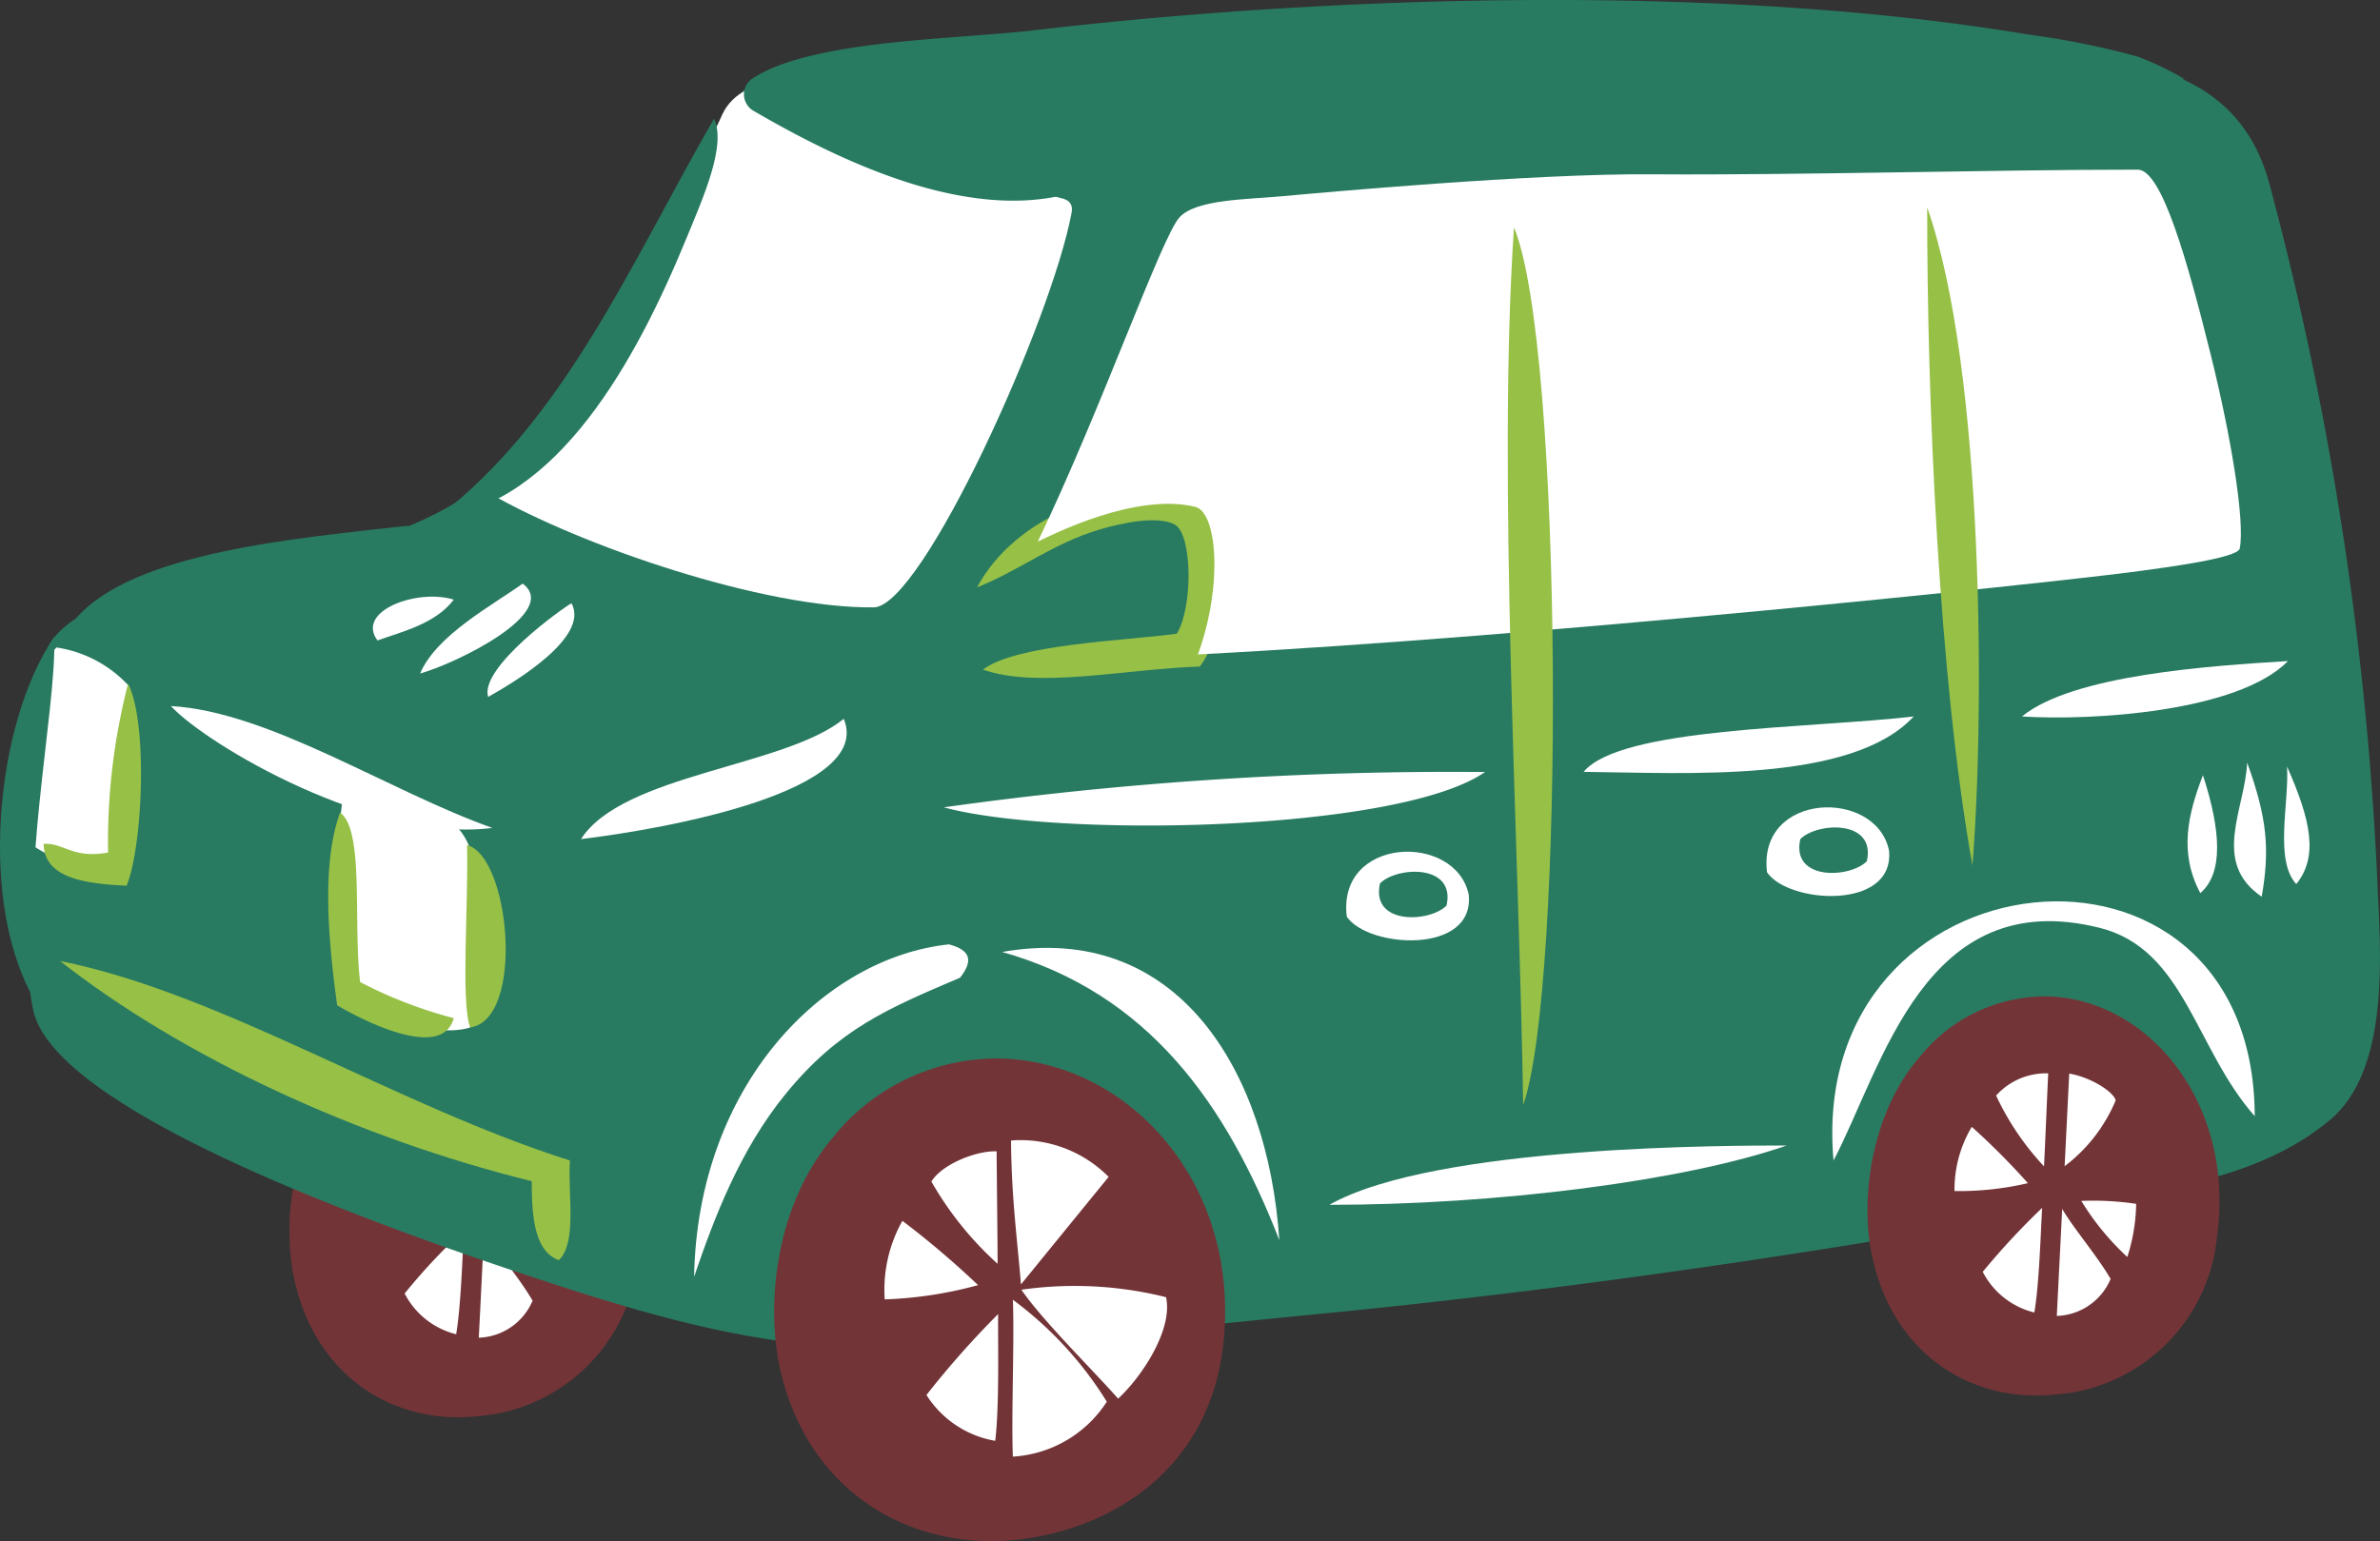 <svg xmlns="http://www.w3.org/2000/svg" width="161.683" height="104.712" viewBox="0 0 161.683 104.712">
  <rect x="0" y="0" width="161.683" height="104.712" fill="#333333" stroke="none"/>
  <g id="グループ_31676" data-name="グループ 31676" transform="translate(-291.776 -2817.029)">
    <path id="パス_10574" data-name="パス 10574" d="M1035.783,517.682c.464-2.2.872-5.745,1.643-7.821,1.661,1.871,3.81,3.5,4.712,6.513-1.115,1.346-4.682,1.819-6.355,1.308" transform="translate(-712.674 2390.669)" fill="#fff" fill-rule="evenodd"/>
    <path id="パス_10575" data-name="パス 10575" d="M1028.224,514.271c1.62-1.336,3.336-3.454,5.757-4.753a35.954,35.954,0,0,1-.364,8.256,8.508,8.508,0,0,1-5.393-3.5" transform="translate(-710.263 2390.779)" fill="#fff" fill-rule="evenodd"/>
    <path id="パス_10576" data-name="パス 10576" d="M1033,509.975c.74,1.012,1.594,2.122,2.164,3.109a4.114,4.114,0,0,1-3.655,2.514c.057-1.039.206-4.075.3-5.989-.45-.139-.9-.275-1.354-.42-.082,1.672-.2,4.51-.482,6.175a5.4,5.4,0,0,1-3.5-2.769,40.494,40.494,0,0,1,3.306-3.615h-.007c-1.581-.513-8.868-3.731-10.73-4.3a17.17,17.17,0,0,0-.2,6.262c1.214,7.059,6.689,10.606,12.555,9.994a11.849,11.849,0,0,0,10.592-8.808c-1.869-.344-8.235-1.927-8.994-2.149" transform="translate(-707.208 2392.323)" fill="#733438" fill-rule="evenodd"/>
    <path id="パス_10577" data-name="パス 10577" d="M1152.089,448.486a222.166,222.166,0,0,0-7.374-47.961c-1.9-6.865-7.638-8.243-13.993-8.835-9.848-.914-43.486-2.765-62.654-1.112-8.911.767-23.192,1.408-26.129,3.012s-6.346,10.59-9.453,16.551c-3.483,6.688-8.94,12.338-16.569,14.55-3.988,1.152-8.1,1.66-12.123,2.61-4.139.977-8.068,2.074-9.71,4.321-1.579,2.171-2.514,19.311-1.263,25.119,1.4,6.494,21.074,13.883,33.861,18.12,7.333,2.429,15.25,4.836,23.03,4.786,10.058-.06,20.2-1.266,30.215-2.241,19-1.85,37.472-4.665,56.192-8.192,4.55-.859,9.079-1.985,12.7-4.988,4.066-3.375,3.479-11.16,3.266-15.738" transform="translate(-698.787 2428.925)" fill="#287b61"/>
    <path id="パス_10579" data-name="パス 10579" d="M1077.3,403.43c-6.946-2.192-13.242-2.961-19.755-7.436-.659-.454-2.431.276-3.121,1.759-2.067,4.443-8.966,20.614-15.364,24.554-.142.088-.67,1.088-.393,1.246,6.126,3.531,18.552,7.795,26.039,7.715,3.273-.037,12.078-19.488,13.437-26.825.168-.89-.666-.957-.843-1.013" transform="translate(-713.568 2427.029)" fill="#fff"/>
    <path id="パス_10580" data-name="パス 10580" d="M1032.954,472.361c-.2-3.063-1.163-4.671-4.362-5.567a41.785,41.785,0,0,0-4.472-1.246c-1.005,2.158-.311,12.268-.037,14.519,1.524,1.085,5.963,2.738,8.418,1.974a33.7,33.7,0,0,0,.453-9.68" transform="translate(-708.786 2404.802)" fill="#fff"/>
    <path id="パス_10581" data-name="パス 10581" d="M995.513,466.691c1.409.377,2.613,1,2.95-1.237a64.836,64.836,0,0,0,.5-10.956,8.33,8.33,0,0,0-4.946-2.646c-1.81,1.849-3.627,8.331-2.751,12.558a9.807,9.807,0,0,0,4.248,2.281" transform="translate(-698.403 2409.171)" fill="#fff"/>
    <path id="パス_10591" data-name="パス 10591" d="M1120.687,464.259c-5.894,4.088-29.117,4.485-36.769,2.4a248.012,248.012,0,0,1,36.769-2.4" transform="translate(-728.026 2405.226)" fill="#fff" fill-rule="evenodd"/>
    <path id="パス_10592" data-name="パス 10592" d="M1019.965,439.692c-4.744,2.73-15.828,5.012-22.627,6.32,3.954-4.579,15.235-5.471,22.627-6.32" transform="translate(-700.412 2413.049)" fill="#287b61" fill-rule="evenodd"/>
    <path id="パス_10593" data-name="パス 10593" d="M1032.463,446.984c-1.255,1.656-3.532,2.177-5.182,2.775-1.5-2.019,2.731-3.541,5.182-2.775" transform="translate(-709.862 2410.788)" fill="#fff" fill-rule="evenodd"/>
    <path id="パス_10594" data-name="パス 10594" d="M1038.649,445.481c2.593,1.949-4.5,5.422-6.967,6.107,1.105-2.612,4.925-4.638,6.967-6.107" transform="translate(-711.366 2411.203)" fill="#fff" fill-rule="evenodd"/>
    <path id="パス_10595" data-name="パス 10595" d="M1044.11,447.441c1.272,2.328-3.995,5.428-5.663,6.364-.6-2,5.11-6.076,5.663-6.364" transform="translate(-713.51 2410.578)" fill="#fff" fill-rule="evenodd"/>
    <path id="パス_10596" data-name="パス 10596" d="M993.463,450.795c.165,5.091-2.445,16.355-1.115,25.034-4.148-6.536-2.919-19.159,1.115-25.034" transform="translate(-698 2409.508)" fill="#287b61" fill-rule="evenodd"/>
    <path id="パス_10597" data-name="パス 10597" d="M1006.824,457.7c6.665.366,14.793,5.782,21.835,8.28-8.074,1.043-19.39-5.638-21.835-8.28" transform="translate(-703.438 2407.304)" fill="#fff" fill-rule="evenodd"/>
    <path id="パス_10598" data-name="パス 10598" d="M999.864,455.474c1.357,2.636,1,11.045-.1,13.724-2.38-.133-5.607-.362-5.634-2.846,1.359-.087,1.974,1.035,4.378.586a42.791,42.791,0,0,1,1.358-11.464" transform="translate(-699.388 2408.015)" fill="#97c047" fill-rule="evenodd"/>
    <path id="パス_10599" data-name="パス 10599" d="M1065.579,458.969c2.04,4.928-12.05,7.477-17.851,8.173,2.851-4.428,13.849-4.9,17.851-8.173" transform="translate(-716.484 2406.901)" fill="#fff" fill-rule="evenodd"/>
    <path id="パス_10600" data-name="パス 10600" d="M1023.322,468.329c1.658,1.169.873,7.514,1.361,11.513a30.123,30.123,0,0,0,6.358,2.45c-.767,2.891-6.061.228-7.921-.871-.6-4.427-1.074-9.609.2-13.092" transform="translate(-708.441 2403.915)" fill="#97c047" fill-rule="evenodd"/>
    <path id="パス_10601" data-name="パス 10601" d="M1036.309,471.567c2.92.745,3.96,11.843.212,12.395-.648-1.788-.1-8.483-.212-12.395" transform="translate(-712.806 2402.882)" fill="#97c047" fill-rule="evenodd"/>
    <path id="パス_10602" data-name="パス 10602" d="M1076.33,481.471c1.564.424,1.595,1.175.752,2.262-4.9,2.091-8.242,3.483-11.837,7.881-3.127,3.823-4.874,8.453-6.235,12.447.239-13.063,8.84-21.7,17.32-22.59" transform="translate(-720.082 2399.724)" fill="#fff" fill-rule="evenodd"/>
    <path id="パス_10604" data-name="パス 10604" d="M995.765,483.134c10.889,2.164,22.815,9.813,34.638,13.553-.155,2.357.507,5.527-.752,6.776-1.6-.6-1.844-2.742-1.844-5.369-11.875-2.935-23.742-8.451-32.042-14.96" transform="translate(-699.91 2399.193)" fill="#97c047" fill-rule="evenodd"/>
    <path id="パス_10605" data-name="パス 10605" d="M1161.881,392.651a19.95,19.95,0,0,0-3.238-1.554,55.694,55.694,0,0,0-7.411-1.494c-20.559-3.452-46.948-2.7-67.444-.3-5.49.644-15.061.652-19.134,3.23a1.294,1.294,0,0,0,0,2.266c5.09,2.952,13.5,7.256,20.638,5.8-4.556-1.832-13.454-3.832-17.984-7.271,18.2-2.837,42.491-4.15,64.232-3.423a237.345,237.345,0,0,1,30.342,2.749" transform="translate(-721.668 2429.773)" fill="#287b61" fill-rule="evenodd"/>
    <path id="パス_10606" data-name="パス 10606" d="M1052.181,399.1c.849,1.791-.691,5.26-1.918,8.231-3.35,8.142-8.7,17.966-16.909,18.878,8.694-6.619,13.224-17.4,18.827-27.109" transform="translate(-711.899 2425.995)" fill="#287b61" fill-rule="evenodd"/>
    <path id="パス_10609" data-name="パス 10609" d="M1103.25,436.935c1.135,3.193,1.007,8.832-.883,11.275-5.208.188-11.017,1.519-14.73.211,2.281-1.738,9.64-1.954,13.167-2.44,1.1-1.788,1.066-6.757-.14-7.415s-3.8-.052-5.092.332c-3.16.931-5.421,2.769-8.344,3.938,2.529-4.7,9.134-7.763,16.022-5.9" transform="translate(-729.082 2414.105)" fill="#97c047" fill-rule="evenodd"/>
    <path id="パス_10617" data-name="パス 10617" d="M1087.285,501.112V510.8a24.219,24.219,0,0,1-6.078-7.065c1.039-1.916,3.85-2.724,6.078-2.623" transform="translate(-727.162 2393.462)" fill="#fff" fill-rule="evenodd"/>
    <path id="パス_10618" data-name="パス 10618" d="M1078.355,506.6a88.191,88.191,0,0,1,6.846,6.4,21.811,21.811,0,0,1-8.936.992c-.819-2.034.685-5.542,2.09-7.387" transform="translate(-725.511 2391.71)" fill="#fff" fill-rule="evenodd"/>
    <path id="パス_10622" data-name="パス 10622" d="M1079.75,523.321c1.982-1.715,5.063-5.678,7.05-7.394-.243,2.808.615,7.653,0,11.563-2.317-.1-5.724-2.258-7.05-4.169" transform="translate(-726.697 2388.735)" fill="#fff" fill-rule="evenodd"/>
    <path id="パス_10623" data-name="パス 10623" d="M1070.856,498.392a14.3,14.3,0,0,1,11.3-5.537c8.685.067,16.4,8.2,15.389,19.07-.81,8.7-7.364,12.647-13.331,13.539-7.464,1.113-14.717-2.814-16.753-11.25-1.042-4.325-.482-11.126,3.391-15.822m6.827,2.823a22.594,22.594,0,0,0,4.5,5.591c0-1.607-.056-5.7-.066-7.639-1.312-.063-3.682.838-4.432,2.049m6.286,5.495c1.53-1.052,3.818-4.089,4.135-5.625-.263-.719-2.264-1.78-4.163-1.987,0,1.072.028,6.542.028,7.611m-9.458,2.515a27.47,27.47,0,0,0,6.345-.969,61.091,61.091,0,0,0-5.143-4.369,9.568,9.568,0,0,0-1.2,5.338m15.33,4.652a14.206,14.206,0,0,0,.528-4.393,27.005,27.005,0,0,0-4.784,0c1.7,1.992,2.907,3.561,4.256,4.393m-7.824,4.963c.3-2.479.17-7.1.2-8.619a62.122,62.122,0,0,0-4.871,5.5,6.916,6.916,0,0,0,4.675,3.115m1.979.18a5.216,5.216,0,0,0,4.506-3.264c-1.273-1.846-3.483-4.02-4.53-5.536,0,1.61.024,7.192.024,8.8" transform="translate(-722.632 2396.093)" fill="#733438" fill-rule="evenodd"/>
    <path id="パス_10578" data-name="パス 10578" d="M1172.97,416.728c-1.587-6.382-3.318-12.547-4.953-12.547-9.941,0-23.062.39-33.01.315-8.183-.06-22.547,1.257-25.05,1.487s-5.9.212-7.03,1.432c-1.22,1.316-5.283,12.967-9.63,22.037,1.014-.484,6.642-3.339,10.69-2.362,1.493.362,1.9,5.327.188,10.029,23.342-1.2,57.559-4.836,63.216-5.569,2.64-.343,7.438-.979,7.559-1.629.355-1.857-.575-7.549-1.979-13.192" transform="translate(-731.017 2424.375)" fill="#fff"/>
    <path id="パス_10582" data-name="パス 10582" d="M1213.508,463.339c1.35,3.74,1.556,5.873.988,9.11-3.452-2.341-1.122-5.971-.988-9.11" transform="translate(-769.074 2405.507)" fill="#fff" fill-rule="evenodd"/>
    <path id="パス_10583" data-name="パス 10583" d="M1208.846,472.608c-1.462-2.761-.843-5.346.18-8.011,1.228,3.761,1.4,6.662-.18,8.011" transform="translate(-767.596 2405.106)" fill="#fff" fill-rule="evenodd"/>
    <path id="パス_10584" data-name="パス 10584" d="M1218.439,471.717c-1.5-1.616-.478-5.529-.628-7.987,1.6,3.614,2.154,6.1.628,7.987" transform="translate(-770.667 2405.382)" fill="#fff" fill-rule="evenodd"/>
    <path id="パス_10585" data-name="パス 10585" d="M1174.3,470.716c.435,4.1-6.828,3.653-8.283,1.5-.665-5.453,7.376-5.732,8.283-1.5m-6.023-.755c-.646,2.85,3.371,2.666,4.52,1.506.643-2.847-3.373-2.662-4.52-1.506" transform="translate(-754.199 2404.082)" fill="#fff" fill-rule="evenodd"/>
    <path id="パス_10586" data-name="パス 10586" d="M1132.379,475.135c.432,4.108-6.829,3.655-8.283,1.507-.666-5.453,7.374-5.73,8.283-1.507m-6.027-.753c-.643,2.848,3.371,2.666,4.521,1.509.643-2.85-3.373-2.668-4.521-1.509" transform="translate(-740.828 2402.671)" fill="#fff" fill-rule="evenodd"/>
    <path id="パス_10587" data-name="パス 10587" d="M1201.242,491.777c-4.069-4.613-4.757-11.361-10.54-12.8-11.883-2.966-14.722,9.424-18.073,15.811-1.9-21.254,28.556-24.472,28.613-3.012" transform="translate(-756.293 2401.093)" fill="#fff" fill-rule="evenodd"/>
    <path id="パス_10588" data-name="パス 10588" d="M1153.444,501.542c-6.983,2.423-19.768,4.029-31.063,4.029,7.2-4.091,27.675-4.029,31.063-4.029" transform="translate(-740.294 2393.322)" fill="#fff" fill-rule="evenodd"/>
    <path id="パス_10589" data-name="パス 10589" d="M1209.538,453.207c-3.4,3.467-13.374,4.071-18.072,3.765,3.482-2.839,12.82-3.441,18.072-3.765" transform="translate(-762.329 2408.738)" fill="#fff" fill-rule="evenodd"/>
    <path id="パス_10590" data-name="パス 10590" d="M1170.162,458.736c-4.217,4.561-15.468,3.831-22.423,3.763,2.507-3.031,15.34-2.94,22.423-3.763" transform="translate(-748.382 2406.975)" fill="#fff" fill-rule="evenodd"/>
    <path id="パス_10603" data-name="パス 10603" d="M1089.745,482.1c11.9-2.105,18.049,8.051,18.826,19.579-3.592-9.211-8.848-16.759-18.826-19.579" transform="translate(-729.885 2399.612)" fill="#fff" fill-rule="evenodd"/>
    <path id="パス_10607" data-name="パス 10607" d="M1182.011,407.949c3.9,11.1,3.9,34.656,3.073,44.706-2.29-12.754-3.085-31.612-3.073-44.706" transform="translate(-759.313 2423.173)" fill="#97c047" fill-rule="evenodd"/>
    <path id="パス_10608" data-name="パス 10608" d="M1140.594,409.932c3.37,8.114,3.456,51.656.624,59.641-.268-17.643-1.771-42.732-.624-59.641" transform="translate(-745.967 2422.541)" fill="#97c047" fill-rule="evenodd"/>
    <path id="パス_10610" data-name="パス 10610" d="M1192.578,493.535c-.118,2.252-.306,5.753-.426,8.006a19.755,19.755,0,0,1-4.422-6.093c.895-1.54,3.12-2.09,4.848-1.914" transform="translate(-761.137 2395.886)" fill="#fff" fill-rule="evenodd"/>
    <path id="パス_10611" data-name="パス 10611" d="M1185.309,497.637a70.376,70.376,0,0,1,5.055,5.569,16.115,16.115,0,0,1-7.006.449c-.548-1.714.775-4.553,1.951-6.018" transform="translate(-759.702 2394.568)" fill="#fff" fill-rule="evenodd"/>
    <path id="パス_10612" data-name="パス 10612" d="M1200.27,495.817c-1.4,1.628-3.563,4.164-4.959,5.793-.048-2.329-.249-4.833-.1-8.111a6.357,6.357,0,0,1,5.054,2.318" transform="translate(-763.506 2395.894)" fill="#fff" fill-rule="evenodd"/>
    <path id="パス_10613" data-name="パス 10613" d="M1193.7,515.135c.262-2.572.527-6.365.99-8.567,1.367,1.84,4,3.857,4.9,6.875a6.832,6.832,0,0,1-5.894,1.692" transform="translate(-763.043 2391.719)" fill="#fff" fill-rule="evenodd"/>
    <path id="パス_10614" data-name="パス 10614" d="M1200.419,512.113a75.613,75.613,0,0,1-4.881-5.93,16.017,16.017,0,0,1,7.012.064c.5,1.752-.915,4.487-2.131,5.866" transform="translate(-763.627 2391.956)" fill="#fff" fill-rule="evenodd"/>
    <path id="パス_10615" data-name="パス 10615" d="M1185.639,511.857c1.62-1.334,4.138-3.952,5.756-5.289-.125,2.334.131,5.362-.522,8.719a8.077,8.077,0,0,1-5.233-3.43" transform="translate(-760.47 2391.719)" fill="#fff" fill-rule="evenodd"/>
    <path id="パス_10616" data-name="パス 10616" d="M1179.592,490.784a10.938,10.938,0,0,1,9.049-4.111c6.762.418,12.414,7.463,11.15,16.4a11.9,11.9,0,0,1-10.977,10.638c-5.865.611-11.342-2.936-12.558-9.994-.623-3.615.111-9.213,3.336-12.934m5.2,2.615a18.477,18.477,0,0,0,3.255,4.81c.071-1.328.208-4.71.285-6.318a4.556,4.556,0,0,0-3.54,1.508m4.655,4.8a10.829,10.829,0,0,0,3.471-4.479c-.177-.6-1.689-1.562-3.157-1.815-.048.888-.266,5.408-.314,6.294m-7.48,1.688a20.579,20.579,0,0,0,4.987-.536,49.272,49.272,0,0,0-3.814-3.827,8.3,8.3,0,0,0-1.173,4.363m11.74,4.476a12.363,12.363,0,0,0,.6-3.606,19.743,19.743,0,0,0-3.726-.2,17.748,17.748,0,0,0,3.122,3.806m-6.313,3.776c.347-2.034.444-5.856.533-7.111a49.612,49.612,0,0,0-4.038,4.348,5.38,5.38,0,0,0,3.5,2.762m1.531.234a4.111,4.111,0,0,0,3.656-2.512c-.914-1.575-2.537-3.462-3.29-4.759-.067,1.328-.3,5.943-.366,7.272" transform="translate(-757.413 2398.071)" fill="#733438" fill-rule="evenodd"/>
    <path id="パス_10619" data-name="パス 10619" d="M1097.256,503.485c-1.677,2.057-4.281,5.252-5.956,7.309-.218-2.808-.647-5.815-.672-9.781a8.422,8.422,0,0,1,6.628,2.472" transform="translate(-730.167 2393.509)" fill="#fff" fill-rule="evenodd"/>
    <path id="パス_10620" data-name="パス 10620" d="M1090.793,527.588c-.113-2.717.113-7.941,0-10.658a24.971,24.971,0,0,1,6.382,6.926,8.175,8.175,0,0,1-6.382,3.732" transform="translate(-730.209 2388.414)" fill="#fff" fill-rule="evenodd"/>
    <path id="パス_10621" data-name="パス 10621" d="M1098.231,523.211c-1.753-1.983-5.165-5.339-6.57-7.4a25.568,25.568,0,0,1,9.825.507c.476,2.152-1.574,5.333-3.255,6.894" transform="translate(-730.496 2388.851)" fill="#fff" fill-rule="evenodd"/>
  </g>
</svg>
